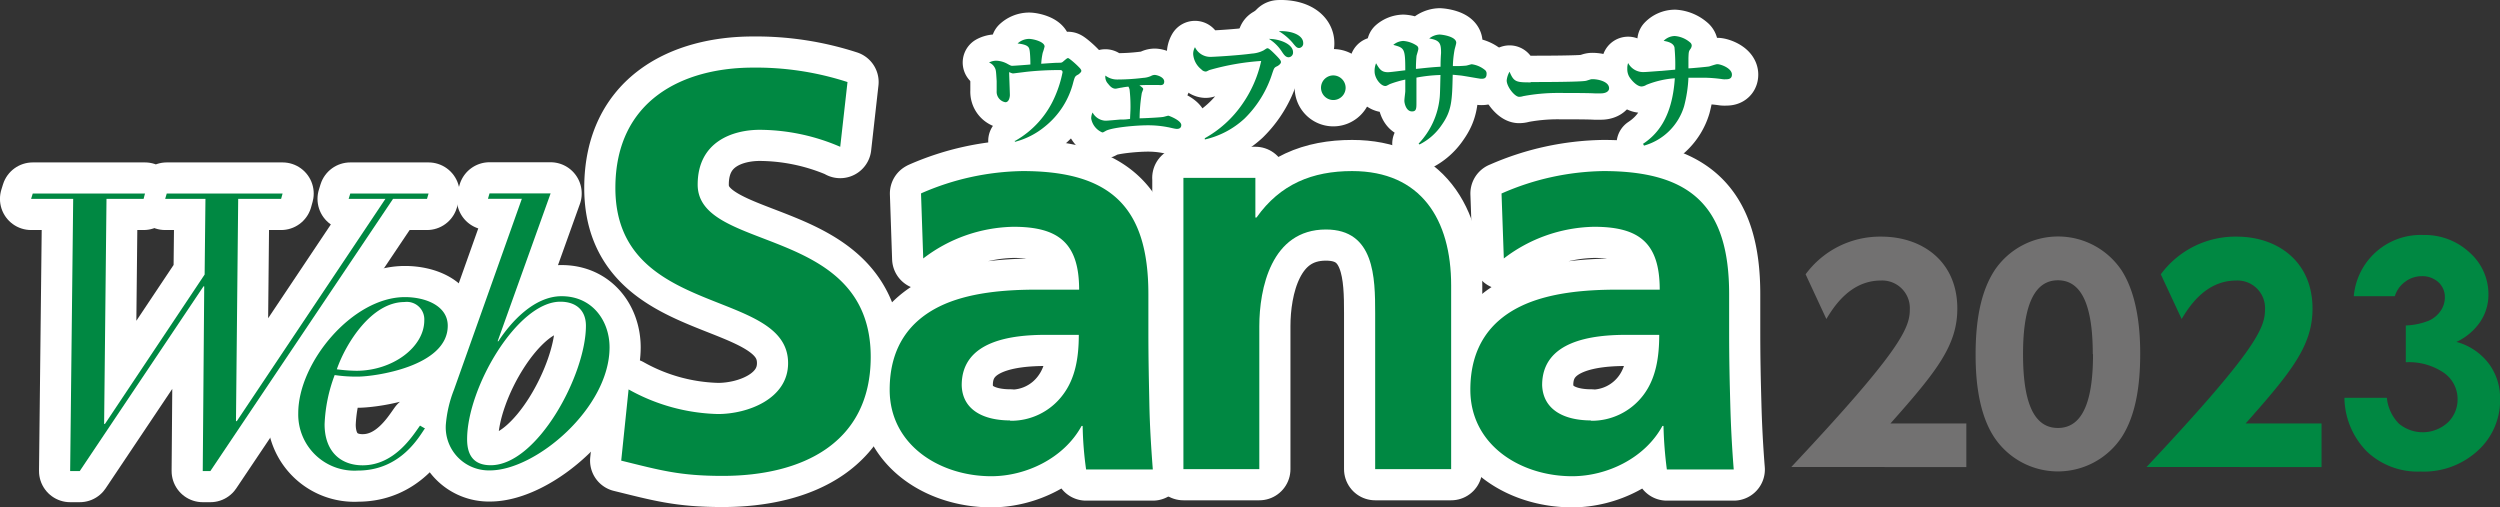 <svg xmlns="http://www.w3.org/2000/svg" viewBox="0 0 304.69 61.79"><rect x="0" y="0" width="304.69" height="61.79" fill="#333333" stroke="none"/><defs><style>.cls-1,.cls-2{fill:#fff;stroke:#fff;stroke-linecap:round;stroke-linejoin:round;}.cls-1{stroke-width:7.59px;}.cls-2{stroke-width:6.42px;}.cls-3{fill:#008842;}.cls-4{fill:#727171;}</style></defs><g id="レイヤー_2" data-name="レイヤー 2"><g id="レイヤー_1-2" data-name="レイヤー 1"><path class="cls-1" d="M158.83,5.25a.55.55,0,0,1-.49.6c-.29,0-.42-.16-.83-.67a6.83,6.83,0,0,0-1.65-1.38C157.45,3.73,158.83,4.29,158.83,5.25Z"/><path class="cls-2" d="M123.72,17.17a11.35,11.35,0,0,0,4.88-5.47,14.06,14.06,0,0,0,.9-2.89c0-.27-.22-.27-.33-.27a36.81,36.81,0,0,0-4.06.21l-1.62.2c-.09,0-.12,0-.5-.16,0,.22.09,2.58.09,2.79s-.09.88-.55.88a1.29,1.29,0,0,1-1.06-1.36l0-1.21c-.08-1.29-.08-1.39-.27-1.71a1.32,1.32,0,0,0-.66-.56,1.88,1.88,0,0,1,.89-.22,3,3,0,0,1,1.38.4c.39.21.43.22.57.22s1.85-.12,2.2-.16c0-.93-.07-1.66-.1-1.74-.06-.32-.12-.68-1.46-.82a2.09,2.09,0,0,1,1.38-.56c.54,0,1.91.35,1.91.93a6.82,6.82,0,0,1-.23.77,8.5,8.5,0,0,0-.18,1.33c1.6-.11,1.86-.12,2-.12.42,0,.5,0,.66-.14.49-.42.52-.43.62-.43s.83.6,1.34,1.13c.07.07.27.27.27.43s-.26.35-.34.42c-.43.23-.44.26-.63.91a10,10,0,0,1-3.47,5.45,9.45,9.45,0,0,1-3.63,1.86l-.07-.11"/><path class="cls-2" d="M139.33,10.88l-.17.45a20.08,20.08,0,0,0-.27,3.09c.46,0,2.42-.1,2.81-.16.11,0,.61-.16.69-.16s1.58.57,1.58,1.14c0,.37-.27.47-.53.47s-.94-.19-1.11-.21a12.61,12.61,0,0,0-2.45-.23c-1.48,0-4.5.28-5.16.71-.24.13-.26.16-.38.16a2.26,2.26,0,0,1-1.35-1.7,1.67,1.67,0,0,1,.17-.73,1.88,1.88,0,0,0,1.54,1c.18,0,.25,0,1.82-.14.55,0,.61,0,1.21-.08,0-.39.05-.86.05-1.5a18.21,18.21,0,0,0-.11-2.07,1.5,1.5,0,0,0-.14-.36,6.64,6.64,0,0,0-.83.12c-.11,0-.65.13-.73.13-.33,0-.6-.18-.92-.6a1.22,1.22,0,0,1-.33-1,2.34,2.34,0,0,0,1.44.48,26.07,26.07,0,0,0,3.17-.2,2.64,2.64,0,0,0,.95-.23,1,1,0,0,1,.43-.13c.29,0,1.18.26,1.18.81s-.51.42-.74.42l-.68,0c-.83,0-1.32,0-1.6.05.32.22.46.33.46.46"/><path class="cls-2" d="M146.81,16.86a13.53,13.53,0,0,0,4.59-4.16,14.61,14.61,0,0,0,2.31-5.27,30,30,0,0,0-6.32,1.11c-.27.13-.33.18-.46.18a.75.75,0,0,1-.51-.26,2.61,2.61,0,0,1-1-1.85,1.64,1.64,0,0,1,.22-.86,2.06,2.06,0,0,0,1.93,1.18c.38,0,3.43-.18,5-.4A3.63,3.63,0,0,0,154,6.14c.34-.22.39-.26.48-.26s.25.07.87.69.77.82.77,1-.25.39-.46.5c-.38.17-.38.25-.59.84a13.36,13.36,0,0,1-3.38,5.53A10.55,10.55,0,0,1,146.84,17l0-.12"/><path class="cls-1" d="M157.59,6.36a.57.57,0,0,1-.53.62c-.38,0-.59-.32-.88-.76a5,5,0,0,0-1.53-1.48c1.33,0,2.94.64,2.94,1.62"/><path class="cls-2" d="M164,10.71a1.5,1.5,0,1,1-1.51-1.52A1.52,1.52,0,0,1,164,10.71"/><path class="cls-2" d="M172.89,17.51a9.45,9.45,0,0,0,2.57-5.58c.06-.44.08-2.39.1-2.79a18.17,18.17,0,0,0-2.93.32c0,.46,0,2.58,0,3,0,.75,0,1.12-.54,1.12-.72,0-.93-1-.93-1.29s.11-1,.11-1.19c0-.61,0-1,0-1.4a12.44,12.44,0,0,0-1.91.56c-.36.2-.41.22-.53.22-.56,0-1.3-.95-1.3-1.77a2.4,2.4,0,0,1,.18-1c.41.69.63,1.09,1.45,1.09.34,0,1.82-.21,2.11-.23,0-2.7-.12-2.73-1.46-3.1a2,2,0,0,1,1.21-.48,3.39,3.39,0,0,1,1.66.58.44.44,0,0,1,.18.39c0,.15-.2.73-.22.86a15.21,15.21,0,0,0-.07,1.58c1.45-.15,1.85-.2,3-.27,0-1.05.06-1.58.06-1.68,0-1.13-.12-1.55-1.44-1.76a2.15,2.15,0,0,1,1.24-.48c.31,0,2.05.23,2.05,1,0,.14-.18.73-.2.84a12.5,12.5,0,0,0-.21,2A12.64,12.64,0,0,0,178.66,8c.11,0,.62-.17.71-.17a3.21,3.21,0,0,1,1.57.67.55.55,0,0,1,.24.49c0,.61-.37.61-.68.61-.16,0-2.1-.36-2.5-.4s-.71-.07-.95-.09c-.07,3.15-.11,4.38-1.34,6.12A7.07,7.07,0,0,1,173,17.61l-.1-.1"/><path class="cls-2" d="M186.53,10c1,0,6.24,0,6.8-.16l.45-.14a.88.88,0,0,1,.33-.05c.64,0,2,.28,2,1.11,0,.38-.41.62-1,.62-.29,0-.7,0-.76,0-.9-.05-3.26-.05-4.3-.05a22.93,22.93,0,0,0-4.42.39,1.55,1.55,0,0,1-.49.08c-.52,0-1.51-1.22-1.51-2a2.64,2.64,0,0,1,.35-1.06c.52,1.26.81,1.3,2.59,1.3"/><path class="cls-2" d="M200.23,17.54c1.63-1.08,3.57-3.07,3.89-8a11.3,11.3,0,0,0-3.46.8,1.22,1.22,0,0,1-.59.2c-.53,0-1.17-.66-1.5-1.18a1.84,1.84,0,0,1-.24-1,1.87,1.87,0,0,1,.1-.68,2.07,2.07,0,0,0,1.95,1.1c.32,0,1.67-.12,2.11-.14l1.68-.15a22.32,22.32,0,0,0-.09-2.71c-.14-.59-.93-.73-1.32-.8a1.94,1.94,0,0,1,1.36-.59,3.24,3.24,0,0,1,1.86.78.5.5,0,0,1,.2.41A.83.83,0,0,1,206,6c-.19.27-.19.36-.22,1.07,0,.18,0,1.1,0,1.26.33,0,2.4-.2,2.52-.23s.82-.28,1-.28c.42,0,1.78.49,1.78,1.27,0,.57-.5.57-.73.57a2.23,2.23,0,0,1-.34,0,17.8,17.8,0,0,0-2.33-.19l-1.9,0a16.36,16.36,0,0,1-.53,3.48,7.11,7.11,0,0,1-4.89,4.8l-.06-.14"/><polyline class="cls-1" points="8.92 24.24 3.79 24.24 3.99 23.59 17.67 23.59 17.5 24.24 12.98 24.24 12.69 51.67 12.79 51.67 24.94 33.46 25.04 24.24 20.13 24.24 20.32 23.59 34.44 23.59 34.26 24.24 29.03 24.24 28.76 51.33 28.86 51.33 46.97 24.24 42.49 24.24 42.69 23.59 52.23 23.59 52.04 24.24 47.9 24.24 25.64 57.41 24.71 57.41 24.89 34.9 24.8 34.9 9.72 57.41 8.55 57.41 8.92 24.24"/><path class="cls-1" d="M51.81,52.18c-.65.89-2.89,5.17-8.2,5.17a6.84,6.84,0,0,1-7.26-7c0-6.18,6.62-14.14,13-14.14,2.52,0,5.22,1.06,5.22,3.49,0,5-9,6.2-10.94,6.2a17.79,17.79,0,0,1-2.84-.19,18.89,18.89,0,0,0-1.23,6c0,3.36,2,5,4.63,5,3.9,0,6.1-3.59,7-4.84l.55.32M49.3,36.81c-4,0-7.14,5-8.25,8.2a20.49,20.49,0,0,0,2.38.18c4.42,0,8.28-2.88,8.28-6.14A2.13,2.13,0,0,0,49.3,36.81Z"/><path class="cls-1" d="M67.1,23.59l-6.45,18,.09,0c1.54-2.37,4.38-5.49,7.7-5.49,3.81,0,5.85,3.07,5.85,6.23,0,7.4-9,15-14.57,15a5.25,5.25,0,0,1-5.39-5.49,14.81,14.81,0,0,1,1-4.34l8.27-23.27H59.47l.19-.66H67.1M59.81,56.7c5.65,0,11.6-11,11.6-17,0-1.9-1.22-2.93-3.12-2.93-5.23,0-11.36,10.48-11.36,16.77C56.93,55.58,57.82,56.7,59.81,56.7Z"/><path class="cls-1" d="M102.4,17.89a25,25,0,0,0-9.79-2.07c-3.32,0-7.58,1.45-7.58,6.68,0,8.35,21.09,4.82,21.09,21C106.12,54,97.78,58,88.06,58c-5.24,0-7.59-.69-12.35-1.86l.9-8.68a23.4,23.4,0,0,0,10.89,3c3.66,0,8.55-1.86,8.55-6.2C96.05,35.05,75,38.84,75,22.91,75,12.16,83.3,8.24,91.78,8.24A36.07,36.07,0,0,1,103.29,10l-.89,7.92"/><path class="cls-1" d="M112.32,23.54a31.83,31.83,0,0,1,12.33-2.69c10.82,0,15.31,4.48,15.31,15v4.54c0,3.59.07,6.28.12,8.89s.21,5.18.42,7.94h-8.13a42.81,42.81,0,0,1-.42-5.31h-.13c-2.14,3.93-6.77,6.13-11,6.13-6.26,0-12.39-3.79-12.39-10.54,0-5.31,2.55-8.41,6.05-10.14s8.07-2.06,11.93-2.06h5.11c0-5.73-2.57-7.66-8-7.66a18.57,18.57,0,0,0-11,3.86l-.27-7.92m10.81,27.7a7.86,7.86,0,0,0,6.48-3.16c1.52-2,1.94-4.55,1.94-7.31h-4c-4.15,0-10.27.69-10.27,6.13C117.28,49.94,119.83,51.24,123.13,51.24Z"/><path class="cls-1" d="M144.22,21.68H153v4.83h.14c2.89-4.08,6.82-5.66,11.65-5.66,8.42,0,12.07,5.93,12.07,13.93v22.4H167.6v-19c0-4.35-.07-10.21-6-10.21-6.69,0-8.12,7.25-8.12,11.79V57.18h-9.25V21.68"/><path class="cls-1" d="M183.1,23.54a31.83,31.83,0,0,1,12.33-2.69c10.83,0,15.31,4.48,15.31,15v4.54c0,3.59.07,6.28.14,8.89s.2,5.18.42,7.94h-8.15a49.19,49.19,0,0,1-.41-5.31h-.13c-2.13,3.93-6.76,6.13-11,6.13-6.28,0-12.41-3.79-12.41-10.54,0-5.31,2.55-8.41,6.07-10.14s8.06-2.06,11.93-2.06h5.08c0-5.73-2.54-7.66-8-7.66a18.59,18.59,0,0,0-11,3.86l-.28-7.92m10.82,27.7a7.88,7.88,0,0,0,6.49-3.16c1.5-2,1.91-4.55,1.91-7.31h-4c-4.12,0-10.27.69-10.27,6.13C188.06,49.94,190.62,51.24,193.92,51.24Z"/><path class="cls-3" d="M158.83,5.25a.55.55,0,0,1-.49.6c-.29,0-.42-.16-.83-.67a6.83,6.83,0,0,0-1.65-1.38C157.45,3.73,158.83,4.29,158.83,5.25Z"/><path class="cls-3" d="M123.72,17.17a11.35,11.35,0,0,0,4.88-5.47,14.06,14.06,0,0,0,.9-2.89c0-.27-.22-.27-.33-.27a36.81,36.81,0,0,0-4.06.21l-1.62.2c-.09,0-.12,0-.5-.16,0,.22.09,2.58.09,2.79s-.09.88-.55.88a1.29,1.29,0,0,1-1.06-1.36l0-1.21c-.08-1.29-.08-1.39-.27-1.71a1.32,1.32,0,0,0-.66-.56,1.88,1.88,0,0,1,.89-.22,3,3,0,0,1,1.38.4c.39.21.43.22.57.22s1.85-.12,2.2-.16c0-.93-.07-1.66-.1-1.74-.06-.32-.12-.68-1.46-.82a2.09,2.09,0,0,1,1.38-.56c.54,0,1.91.35,1.91.93a6.82,6.82,0,0,1-.23.77,8.5,8.5,0,0,0-.18,1.33c1.6-.11,1.86-.12,2-.12.42,0,.5,0,.66-.14.49-.42.52-.43.62-.43s.83.6,1.34,1.13c.07.07.27.27.27.43s-.26.35-.34.42c-.43.23-.44.26-.63.91a10,10,0,0,1-3.47,5.45,9.45,9.45,0,0,1-3.63,1.86l-.07-.11"/><path class="cls-3" d="M139.33,10.88l-.17.45a20.08,20.08,0,0,0-.27,3.09c.46,0,2.42-.1,2.81-.16.11,0,.61-.16.69-.16s1.58.57,1.58,1.14c0,.37-.27.47-.53.47s-.94-.19-1.11-.21a12.61,12.61,0,0,0-2.45-.23c-1.48,0-4.5.28-5.16.71-.24.13-.26.16-.38.16a2.26,2.26,0,0,1-1.35-1.7,1.67,1.67,0,0,1,.17-.73,1.88,1.88,0,0,0,1.54,1c.18,0,.25,0,1.82-.14.55,0,.61,0,1.21-.08,0-.39.05-.86.05-1.5a18.21,18.21,0,0,0-.11-2.07,1.5,1.5,0,0,0-.14-.36,6.64,6.64,0,0,0-.83.12c-.11,0-.65.13-.73.13-.33,0-.6-.18-.92-.6a1.22,1.22,0,0,1-.33-1,2.34,2.34,0,0,0,1.44.48,26.07,26.07,0,0,0,3.17-.2,2.64,2.64,0,0,0,.95-.23,1,1,0,0,1,.43-.13c.29,0,1.18.26,1.18.81s-.51.42-.74.42l-.68,0c-.83,0-1.32,0-1.6.05.32.22.46.33.46.46"/><path class="cls-3" d="M146.81,16.86a13.53,13.53,0,0,0,4.59-4.16,14.61,14.61,0,0,0,2.31-5.27,30,30,0,0,0-6.32,1.11c-.27.13-.33.18-.46.18a.75.75,0,0,1-.51-.26,2.61,2.61,0,0,1-1-1.85,1.64,1.64,0,0,1,.22-.86,2.06,2.06,0,0,0,1.93,1.18c.38,0,3.43-.18,5-.4A3.63,3.63,0,0,0,154,6.14c.34-.22.39-.26.48-.26s.25.07.87.69.77.82.77,1-.25.39-.46.5c-.38.17-.38.25-.59.84a13.36,13.36,0,0,1-3.38,5.53A10.55,10.55,0,0,1,146.84,17l0-.12"/><path class="cls-3" d="M157.59,6.36a.57.57,0,0,1-.53.62c-.38,0-.59-.32-.88-.76a5,5,0,0,0-1.53-1.48c1.33,0,2.94.64,2.94,1.62"/><path class="cls-3" d="M164,10.71a1.5,1.5,0,1,1-1.51-1.52A1.52,1.52,0,0,1,164,10.71"/><path class="cls-3" d="M172.89,17.51a9.45,9.45,0,0,0,2.57-5.58c.06-.44.08-2.39.1-2.79a18.17,18.17,0,0,0-2.93.32c0,.46,0,2.58,0,3,0,.75,0,1.12-.54,1.12-.72,0-.93-1-.93-1.29s.11-1,.11-1.19c0-.61,0-1,0-1.4a12.44,12.44,0,0,0-1.91.56c-.36.2-.41.22-.53.22-.56,0-1.3-.95-1.3-1.77a2.4,2.4,0,0,1,.18-1c.41.69.63,1.09,1.45,1.09.34,0,1.82-.21,2.11-.23,0-2.7-.12-2.73-1.46-3.1a2,2,0,0,1,1.21-.48,3.39,3.39,0,0,1,1.66.58.44.44,0,0,1,.18.39c0,.15-.2.73-.22.86a15.21,15.21,0,0,0-.07,1.58c1.45-.15,1.85-.2,3-.27,0-1.05.06-1.58.06-1.68,0-1.13-.12-1.55-1.44-1.76a2.15,2.15,0,0,1,1.24-.48c.31,0,2.05.23,2.05,1,0,.14-.18.73-.2.84a12.5,12.5,0,0,0-.21,2A12.64,12.64,0,0,0,178.66,8c.11,0,.62-.17.71-.17a3.21,3.21,0,0,1,1.57.67.55.55,0,0,1,.24.49c0,.61-.37.61-.68.61-.16,0-2.1-.36-2.5-.4s-.71-.07-.95-.09c-.07,3.15-.11,4.38-1.34,6.12A7.07,7.07,0,0,1,173,17.61l-.1-.1"/><path class="cls-3" d="M186.53,10c1,0,6.24,0,6.8-.16l.45-.14a.88.88,0,0,1,.33-.05c.64,0,2,.28,2,1.11,0,.38-.41.62-1,.62-.29,0-.7,0-.76,0-.9-.05-3.26-.05-4.3-.05a22.93,22.93,0,0,0-4.42.39,1.55,1.55,0,0,1-.49.08c-.52,0-1.51-1.22-1.51-2a2.64,2.64,0,0,1,.35-1.06c.52,1.26.81,1.3,2.59,1.3"/><path class="cls-3" d="M200.23,17.54c1.63-1.08,3.57-3.07,3.89-8a11.3,11.3,0,0,0-3.46.8,1.22,1.22,0,0,1-.59.2c-.53,0-1.17-.66-1.5-1.18a1.84,1.84,0,0,1-.24-1,1.87,1.87,0,0,1,.1-.68,2.07,2.07,0,0,0,1.95,1.1c.32,0,1.67-.12,2.11-.14l1.68-.15a22.32,22.32,0,0,0-.09-2.71c-.14-.59-.93-.73-1.32-.8a1.94,1.94,0,0,1,1.36-.59,3.24,3.24,0,0,1,1.86.78.5.5,0,0,1,.2.41A.83.83,0,0,1,206,6c-.19.27-.19.36-.22,1.07,0,.18,0,1.1,0,1.26.33,0,2.4-.2,2.52-.23s.82-.28,1-.28c.42,0,1.78.49,1.78,1.27,0,.57-.5.57-.73.57a2.23,2.23,0,0,1-.34,0,17.8,17.8,0,0,0-2.33-.19l-1.9,0a16.36,16.36,0,0,1-.53,3.48,7.11,7.11,0,0,1-4.89,4.8l-.06-.14"/><polyline class="cls-3" points="8.92 24.24 3.79 24.24 3.99 23.59 17.67 23.59 17.5 24.24 12.98 24.24 12.69 51.67 12.79 51.67 24.94 33.46 25.04 24.24 20.13 24.24 20.32 23.59 34.44 23.59 34.26 24.24 29.03 24.24 28.76 51.33 28.86 51.33 46.97 24.24 42.49 24.24 42.69 23.59 52.23 23.59 52.04 24.24 47.9 24.24 25.64 57.41 24.71 57.41 24.89 34.9 24.8 34.9 9.72 57.41 8.55 57.41 8.92 24.24"/><path class="cls-3" d="M51.81,52.18c-.65.89-2.89,5.17-8.2,5.17a6.84,6.84,0,0,1-7.26-7c0-6.18,6.62-14.14,13-14.14,2.52,0,5.22,1.06,5.22,3.49,0,5-9,6.2-10.94,6.2a17.79,17.79,0,0,1-2.84-.19,18.89,18.89,0,0,0-1.23,6c0,3.36,2,5,4.63,5,3.9,0,6.1-3.59,7-4.84l.55.32M49.3,36.81c-4,0-7.14,5-8.25,8.2a20.49,20.49,0,0,0,2.38.18c4.42,0,8.28-2.88,8.28-6.14A2.13,2.13,0,0,0,49.3,36.81Z"/><path class="cls-3" d="M67.1,23.59l-6.45,18,.09,0c1.54-2.37,4.38-5.49,7.7-5.49,3.81,0,5.85,3.07,5.85,6.23,0,7.4-9,15-14.57,15a5.25,5.25,0,0,1-5.39-5.49,14.81,14.81,0,0,1,1-4.34l8.27-23.27H59.47l.19-.66H67.1M59.81,56.7c5.65,0,11.6-11,11.6-17,0-1.9-1.22-2.93-3.12-2.93-5.23,0-11.36,10.48-11.36,16.77C56.93,55.58,57.82,56.7,59.81,56.7Z"/><path class="cls-3" d="M102.4,17.89a25,25,0,0,0-9.79-2.07c-3.32,0-7.58,1.45-7.58,6.68,0,8.35,21.09,4.82,21.09,21C106.12,54,97.78,58,88.06,58c-5.24,0-7.59-.69-12.35-1.86l.9-8.68a23.4,23.4,0,0,0,10.89,3c3.66,0,8.55-1.86,8.55-6.2C96.05,35.05,75,38.84,75,22.91,75,12.16,83.3,8.24,91.78,8.24A36.07,36.07,0,0,1,103.29,10l-.89,7.92"/><path class="cls-3" d="M112.32,23.54a31.83,31.83,0,0,1,12.33-2.69c10.82,0,15.31,4.48,15.31,15v4.54c0,3.59.07,6.28.12,8.89s.21,5.18.42,7.94h-8.13a42.81,42.81,0,0,1-.42-5.31h-.13c-2.14,3.93-6.77,6.13-11,6.13-6.26,0-12.39-3.79-12.39-10.54,0-5.31,2.55-8.41,6.05-10.14s8.07-2.06,11.93-2.06h5.11c0-5.73-2.57-7.66-8-7.66a18.57,18.57,0,0,0-11,3.86l-.27-7.92m10.81,27.7a7.86,7.86,0,0,0,6.48-3.16c1.52-2,1.94-4.55,1.94-7.31h-4c-4.15,0-10.27.69-10.27,6.13C117.28,49.94,119.83,51.24,123.13,51.24Z"/><path class="cls-3" d="M144.22,21.68H153v4.83h.14c2.89-4.08,6.82-5.66,11.65-5.66,8.42,0,12.07,5.93,12.07,13.93v22.4H167.6v-19c0-4.35-.07-10.21-6-10.21-6.69,0-8.12,7.25-8.12,11.79V57.18h-9.25V21.68"/><path class="cls-3" d="M183.1,23.54a31.83,31.83,0,0,1,12.33-2.69c10.83,0,15.31,4.48,15.31,15v4.54c0,3.59.07,6.28.14,8.89s.2,5.18.42,7.94h-8.15a49.19,49.19,0,0,1-.41-5.31h-.13c-2.13,3.93-6.76,6.13-11,6.13-6.28,0-12.41-3.79-12.41-10.54,0-5.31,2.55-8.41,6.07-10.14s8.06-2.06,11.93-2.06h5.08c0-5.73-2.54-7.66-8-7.66a18.59,18.59,0,0,0-11,3.86l-.28-7.92m10.82,27.7a7.88,7.88,0,0,0,6.49-3.16c1.5-2,1.91-4.55,1.91-7.31h-4c-4.12,0-10.27.69-10.27,6.13C188.06,49.94,190.62,51.24,193.92,51.24Z"/><path class="cls-4" d="M239.65,51.61v5.31H218.31c13.15-14,14.45-16.88,14.45-19.17a3.37,3.37,0,0,0-3.53-3.56c-3.76,0-5.79,3.28-6.64,4.69l-2.53-5.45a11.26,11.26,0,0,1,9.24-4.59c4.9,0,9.25,2.95,9.25,8.77,0,4.48-2.5,7.64-8.15,14Z"/><path class="cls-4" d="M243,53.22c-2.12-3.28-2.22-8-2.22-10.06,0-4.86.89-8,2.29-10.18a9.32,9.32,0,0,1,15.52,0c2.05,3.22,2.25,7.74,2.25,10.14,0,4-.58,7.53-2.22,10.1a9.32,9.32,0,0,1-15.62,0Zm12.06-10.06c0-5.59-1.2-9-4.25-9-3.25,0-4.25,3.94-4.25,9,0,5.58,1.17,9,4.25,9C254.09,52.16,255.09,48.3,255.09,43.16Z"/><path class="cls-3" d="M282.94,51.61v5.31H261.61c13.14-14,14.44-16.88,14.44-19.17a3.36,3.36,0,0,0-3.52-3.56c-3.77,0-5.79,3.28-6.64,4.69l-2.54-5.45a11.29,11.29,0,0,1,9.25-4.59c4.89,0,9.24,2.95,9.24,8.77,0,4.48-2.5,7.64-8.15,14Z"/><path class="cls-3" d="M291.87,36.1h-5a8.18,8.18,0,0,1,8.47-7.46A8,8,0,0,1,301,30.79a6.76,6.76,0,0,1,2.28,5.09,5.9,5.9,0,0,1-1,3.34,7.14,7.14,0,0,1-2.9,2.45,7.33,7.33,0,0,1,3.91,2.6,7,7,0,0,1,1.41,4.37A8.27,8.27,0,0,1,302,54.91,9.71,9.71,0,0,1,295,57.47a9,9,0,0,1-6.51-2.42,9.47,9.47,0,0,1-2.76-6.57h5.17a5.19,5.19,0,0,0,1.48,3.16,4.53,4.53,0,0,0,5.94-.14,3.86,3.86,0,0,0,1.2-2.87,3.9,3.9,0,0,0-1.62-3.16,7.54,7.54,0,0,0-4.69-1.32V39.67a8.52,8.52,0,0,0,2.81-.59,3.49,3.49,0,0,0,1.44-1.2,2.88,2.88,0,0,0,.51-1.63,2.44,2.44,0,0,0-.78-1.85,2.91,2.91,0,0,0-2.06-.74,3.35,3.35,0,0,0-2,.68A3.4,3.4,0,0,0,291.87,36.1Z"/></g></g></svg>